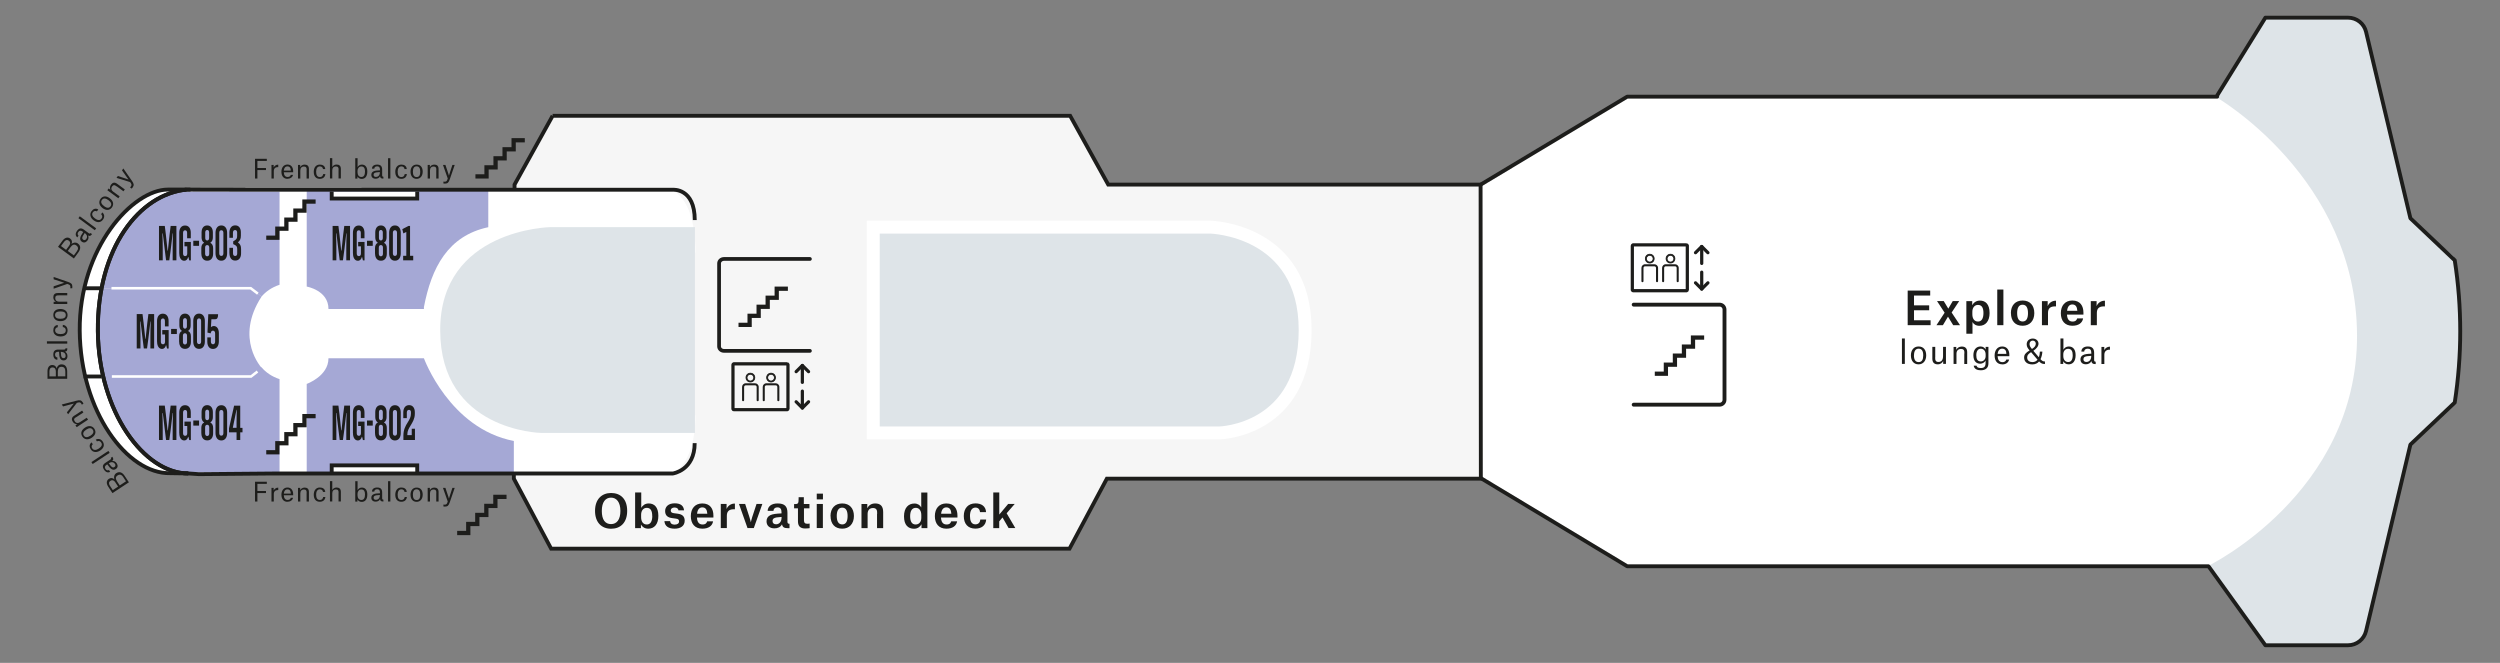 <?xml version="1.0" encoding="UTF-8"?>
<svg xmlns="http://www.w3.org/2000/svg" id="a" viewBox="0 0 387.33 102.7">
  <rect x="0" y="0" width="387.33" height="102.7" fill="#808080" stroke="none"/>
  <defs>
    <style>.b,.c,.d,.e,.f,.g,.h{fill:none;}.c{stroke-width:.4px;}.c,.i,.f,.g{stroke-miterlimit:10;}.c,.j{stroke:white;}.k,.l{fill:white;}.m{fill:#a5a8d5;}.n,.j{fill:#dee4e8;}.o,.i{fill:#1d1d1b;}.i{stroke-width:.13px;}.i,.p,.l,.d,.e,.f,.g,.h{stroke:#1d1d1b;}.p{fill:#f6f6f6;}.p,.l,.e,.g,.h{stroke-width:.6px;}.d{stroke-width:.5px;}.d,.f,.g{stroke-linecap:round;}.d,.h{stroke-linejoin:round;}.f{stroke-width:.58px;}.j{stroke-width:2px;}</style>
  </defs>
  <path class="k" d="M229.43,74.08l22.67,13.65h90.04l.1,.1,8.74,12.14h12.81c1.33,0,2.48-.91,2.79-2.21l6.87-28.88,6.87-6.51c.56-3.65,.85-7.33,.85-11.02s-.28-7.37-.85-11.02l-6.87-6.51-6.87-28.88c-.3-1.29-1.46-2.2-2.79-2.2h-12.81l-7.47,12.06v.18h-91.41l-22.67,13.61"></path>
  <path class="k" d="M107.64,34.1c0-5.01-3.39-4.7-3.39-4.7H40.58l-9.89-.02c-.1,0-1.69-.01-1.8,0-7.25,.71-13.84,8.96-13.73,21.91,.11,12.52,7.17,22.06,14.01,22.06,.11,0,1.53,.11,1.63,.11l11.38-.1h62.06s3.39-.48,3.39-4.71"></path>
  <path class="k" d="M29.17,73.35c-6.83,0-13.9-9.54-14.01-22.06-.11-12.95,6.48-21.2,13.73-21.91"></path>
  <path class="k" d="M29.17,73.35l-2.81-.04c-6.63,.15-13.9-9.54-14.01-22.06-.11-12.95,8.29-21.88,13.65-21.88h3.52"></path>
  <path class="b" d="M332.64,40.33l-6.87-6.51-6.87-28.88c-.3-1.29-1.46-2.2-2.79-2.2h-12.81l-7.47,12.06v.18h-91.41l-22.67,13.32v.3h-57.72l-6.15-10.65H39.21v.96H-9.05l-.54-.05c-18.62,0-26.55,14.41-26.55,32.58s7.55,31.79,25.57,32.46H39.21v.89H117.89l6.15-10.65-.07-.04h57.8v.36l22.67,13.29h90.04l.1,.1,8.74,12.14h12.81c1.33,0,2.48-.91,2.79-2.21l6.87-28.88,6.87-6.51c.56-3.65,.85-7.33,.85-11.02s-.28-7.37-.85-11.02Z"></path>
  <rect class="k" x="38.01" y="29.1" width="18" height="44.08"></rect>
  <path class="k" d="M28.78,73.05c-6.83,0-13.48-9.6-13.58-22.12-.11-12.95,7.76-21.65,13.41-21.56h-3.38c-3.07,1.36-12.42,4.91-12.87,21.88-.34,12.51,8.16,22.07,12.96,22.07l3.86,.02-.39-.3Z"></path>
  <polyline class="p" points="85.62 17.94 79.72 28.6 79.61 74.16 85.39 85.01 165.7 85.01 171.49 74.16 229.43 74.16 229.39 28.6 171.7 28.6 165.8 17.94 85.62 17.94"></polyline>
  <path class="k" d="M107.74,39.15c0-9.1-3.94-9.75-3.94-9.75h-27.9v9.75h31.83Z"></path>
  <path class="k" d="M107.74,64.35c0,8.15-3.94,9.19-3.94,9.19h-25.02v-9.19h28.96Z"></path>
  <path class="b" d="M253.32,83.44h96.07s13.05-6.17,13.27-33.81c.15-18.29-15.57-30.35-15.57-30.35h-93.82l-17.63,10.82v6.75l-.11,28.24,.07,8.17,17.72,10.19Z"></path>
  <rect class="k" x="235.34" y="40.74" width="5.39" height="20.36"></rect>
  <path class="j" d="M135.3,35.19v31.88h53.67s13.24-.31,13.24-15.93-14.69-15.95-14.69-15.95h-52.22Z"></path>
  <path class="n" d="M343.22,14.97l7.8-12.24h13.23l2.01,1.34,6.99,29.69,6.88,5.96s1.28,6.44,1.03,12.25-.84,10.4-.84,10.4l-6.94,6.78-6.98,29.13-1.75,1.55-13.62,.14-9.01-12.24s23.21-11.2,23.16-35.73-21.95-37.03-21.95-37.03Z"></path>
  <path class="n" d="M107.67,35.19v31.88h-23.89s-15.58-.31-15.58-15.93c0-15.62,17.03-15.95,17.03-15.95h22.44Z"></path>
  <path class="m" d="M15.97,44.66c1.74-9.19,7.7-14.97,13.2-14.97h14.14v14.43c-1.24,.41-2.14,1.07-2.79,1.83l-1.67-1.28H15.97Z"></path>
  <path class="m" d="M15.97,58.2c2.05,8.94,7.7,14.97,13.2,14.97h14.14v-14.43c-1.24-.41-2.14-1.07-2.79-1.83l-1.67,1.28H15.97Z"></path>
  <path class="m" d="M65.68,47.87v-.3c1.16-6.08,3.71-11.04,9.97-12.37v-5.79h-28.13v14.99s3.37,.58,3.37,3.47h14.79Z"></path>
  <path class="m" d="M65.68,55.51s3.96,10.89,13.93,12.81v4.86H47.52v-13.7s3.37-1.2,3.37-3.97h14.79Z"></path>
  <path class="m" d="M40.52,45.94l-1.67-1.28H15.97c-.48,2.14-.76,4.44-.78,6.84v-.25c.02,2.49,.32,4.87,.84,7.07h22.88l1.67-1.28s-4.32-4.55-.05-11.1Z"></path>
  <line class="e" x1="15.74" y1="44.66" x2="12.95" y2="44.66"></line>
  <line class="e" x1="15.74" y1="58.33" x2="12.95" y2="58.33"></line>
  <polyline class="l" points="64.64 73.18 64.64 72.1 51.39 72.1 51.39 73.18"></polyline>
  <polyline class="l" points="51.39 29.68 51.39 30.76 64.64 30.76 64.64 29.68"></polyline>
  <g></g>
  <g></g>
  <polyline class="c" points="17.33 58.33 38.9 58.33 39.89 57.56"></polyline>
  <polyline class="c" points="39.95 45.5 38.85 44.66 17.27 44.66"></polyline>
  <g>
    <path class="o" d="M24.63,35h.9l.17,1.36c.09,.78,.17,1.55,.26,2.47h.05c.09-.92,.17-1.69,.26-2.47l.17-1.36h.89v5.33h-.58v-1.8c0-.76,.02-1.46,.05-2.37h-.05c-.11,.98-.22,1.87-.33,2.76l-.19,1.41h-.5l-.18-1.42c-.11-.88-.22-1.77-.33-2.75h-.06c.04,.91,.05,1.61,.05,2.37v1.8h-.58v-5.33Z"></path>
    <path class="o" d="M27.77,39.26v-3.18c0-.73,.36-1.14,.88-1.14h.04c.51,0,.87,.4,.87,1.13v.84h-.57v-.83c0-.25-.1-.4-.31-.4s-.32,.15-.32,.42v3.17c0,.26,.11,.41,.33,.41s.32-.15,.32-.41v-1.11h-.43v-.68h.99v2.86h-.25l-.13-.51h-.04c-.08,.32-.27,.57-.62,.57-.41,0-.75-.38-.75-1.12Z"></path>
    <path class="o" d="M30.84,37.3v.79h-.89v-.79h.89Z"></path>
    <path class="o" d="M31.19,39.3v-.85c0-.39,.14-.7,.42-.82v-.05c-.27-.13-.38-.47-.38-.8v-.78c0-.66,.34-1.07,.86-1.07h.03c.51,0,.86,.42,.86,1.07v.78c0,.33-.11,.67-.38,.8v.05c.28,.13,.42,.43,.42,.82v.85c0,.69-.36,1.09-.88,1.09h-.06c-.52,0-.88-.4-.88-1.09Zm1.23,0v-.93c0-.24-.1-.4-.32-.4s-.32,.16-.32,.4v.93c0,.24,.1,.41,.32,.41s.32-.17,.32-.41Zm-.02-2.43v-.86c0-.22-.1-.38-.3-.38s-.3,.16-.3,.38v.86c0,.23,.1,.39,.3,.39s.3-.16,.3-.39Z"></path>
    <path class="o" d="M33.39,39.25v-3.18c0-.72,.36-1.14,.88-1.14h.04c.52,0,.88,.42,.88,1.14v3.18c0,.72-.36,1.14-.88,1.14h-.04c-.52,0-.88-.42-.88-1.14Zm1.22,0v-3.18c0-.25-.11-.4-.32-.4s-.32,.15-.32,.4v3.18c0,.25,.11,.4,.32,.4s.32-.15,.32-.4Z"></path>
    <path class="o" d="M35.54,39.24v-.85h.56v.85c0,.27,.11,.42,.34,.42,.2,0,.31-.15,.31-.38v-.69c0-.33-.07-.5-.38-.65l-.24-.12v-.43l.17-.1c.34-.21,.44-.35,.44-.73v-.54c0-.22-.11-.38-.31-.38-.23,0-.34,.16-.34,.42v.78h-.55v-.78c0-.72,.36-1.14,.88-1.14h.05c.49,0,.85,.38,.85,1.07v.54c0,.46-.14,.77-.44,1v.04c.33,.26,.47,.49,.47,1.01v.69c0,.69-.36,1.1-.89,1.1h-.05c-.51,0-.86-.42-.86-1.14Z"></path>
  </g>
  <g>
    <path class="o" d="M21.18,48.66h.9l.17,1.36c.09,.78,.17,1.55,.26,2.47h.05c.09-.92,.17-1.69,.26-2.47l.17-1.36h.89v5.33h-.58v-1.8c0-.76,.02-1.46,.05-2.37h-.05c-.11,.98-.22,1.87-.33,2.76l-.19,1.41h-.5l-.18-1.42c-.11-.88-.22-1.77-.33-2.75h-.06c.04,.91,.05,1.61,.05,2.37v1.8h-.58v-5.33Z"></path>
    <path class="o" d="M24.33,52.92v-3.18c0-.73,.36-1.14,.88-1.14h.04c.51,0,.87,.4,.87,1.13v.84h-.57v-.83c0-.25-.1-.4-.31-.4s-.32,.15-.32,.42v3.17c0,.26,.11,.41,.33,.41s.32-.15,.32-.41v-1.11h-.43v-.68h.99v2.86h-.25l-.13-.51h-.04c-.08,.32-.27,.57-.62,.57-.41,0-.75-.38-.75-1.12Z"></path>
    <path class="o" d="M27.4,50.96v.79h-.89v-.79h.89Z"></path>
    <path class="o" d="M27.75,52.96v-.85c0-.39,.14-.7,.42-.82v-.05c-.27-.13-.38-.47-.38-.8v-.78c0-.66,.34-1.07,.86-1.07h.03c.51,0,.86,.42,.86,1.07v.78c0,.33-.11,.67-.38,.8v.05c.28,.13,.42,.43,.42,.82v.85c0,.69-.36,1.09-.88,1.09h-.06c-.52,0-.88-.4-.88-1.09Zm1.23,0v-.93c0-.24-.1-.4-.32-.4s-.32,.16-.32,.4v.93c0,.24,.1,.41,.32,.41s.32-.17,.32-.41Zm-.02-2.43v-.86c0-.22-.1-.38-.3-.38s-.3,.16-.3,.38v.86c0,.23,.1,.39,.3,.39s.3-.16,.3-.39Z"></path>
    <path class="o" d="M29.94,52.91v-3.18c0-.72,.36-1.14,.88-1.14h.04c.52,0,.88,.42,.88,1.14v3.18c0,.72-.36,1.14-.88,1.14h-.04c-.52,0-.88-.42-.88-1.14Zm1.22,0v-3.18c0-.25-.11-.4-.32-.4s-.32,.15-.32,.4v3.18c0,.25,.11,.4,.32,.4s.32-.15,.32-.4Z"></path>
    <path class="o" d="M33.91,51.59v1.29c0,.73-.35,1.17-.88,1.18h-.05c-.52,0-.86-.42-.86-1.11v-.68h.55v.65c0,.24,.12,.42,.33,.42s.33-.17,.33-.43v-1.26c0-.26-.13-.42-.33-.42-.18,0-.29,.1-.34,.33l-.02,.09-.5-.12,.13-2.85h1.52c0,.5-.11,.78-.44,.78h-.6l-.07,1.23c.15-.13,.3-.18,.44-.18,.45,0,.78,.39,.79,1.09Z"></path>
  </g>
  <g>
    <path class="o" d="M24.63,62.84h.9l.17,1.36c.09,.78,.17,1.55,.26,2.47h.05c.09-.92,.17-1.69,.26-2.47l.17-1.36h.89v5.33h-.58v-1.8c0-.76,.02-1.46,.05-2.37h-.05c-.11,.98-.22,1.87-.33,2.76l-.19,1.41h-.5l-.18-1.42c-.11-.88-.22-1.77-.33-2.75h-.06c.04,.91,.05,1.61,.05,2.37v1.8h-.58v-5.33Z"></path>
    <path class="o" d="M27.77,67.1v-3.18c0-.73,.36-1.14,.88-1.14h.04c.51,0,.87,.4,.87,1.13v.84h-.57v-.83c0-.25-.1-.4-.31-.4s-.32,.15-.32,.42v3.17c0,.26,.11,.41,.33,.41s.32-.15,.32-.41v-1.11h-.43v-.68h.99v2.86h-.25l-.13-.51h-.04c-.08,.32-.27,.57-.62,.57-.41,0-.75-.38-.75-1.12Z"></path>
    <path class="o" d="M30.84,65.15v.79h-.89v-.79h.89Z"></path>
    <path class="o" d="M31.19,67.14v-.85c0-.39,.14-.7,.42-.82v-.05c-.27-.13-.38-.47-.38-.8v-.78c0-.66,.34-1.07,.86-1.07h.03c.51,0,.86,.42,.86,1.07v.78c0,.33-.11,.67-.38,.8v.05c.28,.13,.42,.43,.42,.82v.85c0,.69-.36,1.09-.88,1.09h-.06c-.52,0-.88-.4-.88-1.09Zm1.23,0v-.93c0-.24-.1-.4-.32-.4s-.32,.16-.32,.4v.93c0,.24,.1,.41,.32,.41s.32-.17,.32-.41Zm-.02-2.43v-.86c0-.22-.1-.38-.3-.38s-.3,.16-.3,.38v.86c0,.23,.1,.39,.3,.39s.3-.16,.3-.39Z"></path>
    <path class="o" d="M33.39,67.1v-3.18c0-.72,.36-1.14,.88-1.14h.04c.52,0,.88,.42,.88,1.14v3.18c0,.72-.36,1.14-.88,1.14h-.04c-.52,0-.88-.42-.88-1.14Zm1.22,0v-3.18c0-.25-.11-.4-.32-.4s-.32,.15-.32,.4v3.18c0,.25,.11,.4,.32,.4s.32-.15,.32-.4Z"></path>
    <path class="o" d="M37.57,66.98h-.35v1.19h-.57v-1.19h-1.17v-.62l.79-3.51h.95v3.44h.35v.7Zm-.92-.7v-.84c0-.6,.01-1.27,.03-1.95h-.04l-.57,2.79h.59Z"></path>
  </g>
  <g>
    <path class="o" d="M51.53,35h.9l.17,1.36c.09,.78,.17,1.55,.26,2.47h.05c.09-.92,.17-1.69,.26-2.47l.17-1.36h.89v5.33h-.58v-1.8c0-.76,.02-1.46,.05-2.37h-.05c-.11,.98-.22,1.87-.33,2.76l-.19,1.41h-.5l-.18-1.42c-.11-.88-.22-1.77-.33-2.75h-.06c.04,.91,.05,1.61,.05,2.37v1.8h-.58v-5.33Z"></path>
    <path class="o" d="M54.68,39.26v-3.18c0-.73,.36-1.14,.88-1.14h.04c.51,0,.87,.4,.87,1.13v.84h-.57v-.83c0-.25-.1-.4-.31-.4s-.32,.15-.32,.42v3.17c0,.26,.11,.41,.33,.41s.32-.15,.32-.41v-1.11h-.43v-.68h.99v2.86h-.25l-.13-.51h-.04c-.08,.32-.27,.57-.62,.57-.41,0-.75-.38-.75-1.12Z"></path>
    <path class="o" d="M57.75,37.3v.79h-.89v-.79h.89Z"></path>
    <path class="o" d="M58.1,39.3v-.85c0-.39,.14-.7,.42-.82v-.05c-.27-.13-.38-.47-.38-.8v-.78c0-.66,.34-1.07,.86-1.07h.03c.51,0,.86,.42,.86,1.07v.78c0,.33-.11,.67-.38,.8v.05c.28,.13,.42,.43,.42,.82v.85c0,.69-.36,1.09-.88,1.09h-.06c-.52,0-.88-.4-.88-1.09Zm1.23,0v-.93c0-.24-.1-.4-.32-.4s-.32,.16-.32,.4v.93c0,.24,.1,.41,.32,.41s.32-.17,.32-.41Zm-.02-2.43v-.86c0-.22-.1-.38-.3-.38s-.3,.16-.3,.38v.86c0,.23,.1,.39,.3,.39s.3-.16,.3-.39Z"></path>
    <path class="o" d="M60.29,39.25v-3.18c0-.72,.36-1.14,.88-1.14h.04c.52,0,.88,.42,.88,1.14v3.18c0,.72-.36,1.14-.88,1.14h-.04c-.52,0-.88-.42-.88-1.14Zm1.22,0v-3.18c0-.25-.11-.4-.32-.4s-.32,.15-.32,.4v3.18c0,.25,.11,.4,.32,.4s.32-.15,.32-.4Z"></path>
    <path class="o" d="M64.02,39.63v.7h-1.56v-.7h.49v-3.69l-.46,.22-.16-.66,.96-.5h.24v4.63h.49Z"></path>
  </g>
  <g>
    <path class="o" d="M51.53,62.84h.9l.17,1.36c.09,.78,.17,1.55,.26,2.47h.05c.09-.92,.17-1.69,.26-2.47l.17-1.36h.89v5.33h-.58v-1.8c0-.76,.02-1.46,.05-2.37h-.05c-.11,.98-.22,1.87-.33,2.76l-.19,1.41h-.5l-.18-1.42c-.11-.88-.22-1.77-.33-2.75h-.06c.04,.91,.05,1.61,.05,2.37v1.8h-.58v-5.33Z"></path>
    <path class="o" d="M54.68,67.1v-3.18c0-.73,.36-1.14,.88-1.14h.04c.51,0,.87,.4,.87,1.13v.84h-.57v-.83c0-.25-.1-.4-.31-.4s-.32,.15-.32,.42v3.17c0,.26,.11,.41,.33,.41s.32-.15,.32-.41v-1.11h-.43v-.68h.99v2.86h-.25l-.13-.51h-.04c-.08,.32-.27,.57-.62,.57-.41,0-.75-.38-.75-1.12Z"></path>
    <path class="o" d="M57.75,65.15v.79h-.89v-.79h.89Z"></path>
    <path class="o" d="M58.1,67.14v-.85c0-.39,.14-.7,.42-.82v-.05c-.27-.13-.38-.47-.38-.8v-.78c0-.66,.34-1.07,.86-1.07h.03c.51,0,.86,.42,.86,1.07v.78c0,.33-.11,.67-.38,.8v.05c.28,.13,.42,.43,.42,.82v.85c0,.69-.36,1.09-.88,1.09h-.06c-.52,0-.88-.4-.88-1.09Zm1.23,0v-.93c0-.24-.1-.4-.32-.4s-.32,.16-.32,.4v.93c0,.24,.1,.41,.32,.41s.32-.17,.32-.41Zm-.02-2.43v-.86c0-.22-.1-.38-.3-.38s-.3,.16-.3,.38v.86c0,.23,.1,.39,.3,.39s.3-.16,.3-.39Z"></path>
    <path class="o" d="M60.29,67.1v-3.18c0-.72,.36-1.14,.88-1.14h.04c.52,0,.88,.42,.88,1.14v3.18c0,.72-.36,1.14-.88,1.14h-.04c-.52,0-.88-.42-.88-1.14Zm1.22,0v-3.18c0-.25-.11-.4-.32-.4s-.32,.15-.32,.4v3.18c0,.25,.11,.4,.32,.4s.32-.15,.32-.4Z"></path>
    <path class="o" d="M64.29,66.44v1.73h-1.79v-.69c0-.9,.31-1.48,.68-2.06,.26-.43,.49-.81,.49-1.33v-.22c0-.22-.1-.37-.31-.37s-.33,.16-.33,.42v.86h-.55v-.87c0-.72,.36-1.14,.88-1.14h.04c.54,0,.87,.44,.87,1.09v.26c0,.74-.35,1.3-.64,1.78-.29,.48-.52,.83-.52,1.42v.1h.68v-.99h.5Z"></path>
  </g>
  <g>
    <path class="o" d="M295.56,45.02h3.49v.77h-2.51v1.52h2.35v.76h-2.35v1.55h2.57v.76h-3.55v-5.36Z"></path>
    <path class="o" d="M301.28,48.44l-1.17-1.79h1.04l.7,1.16h.01l.68-1.16h1l-1.17,1.77,1.3,1.96h-1.06l-.8-1.31h-.01l-.78,1.31h-1l1.27-1.94Z"></path>
    <path class="o" d="M304.65,46.65h.91v.62h.01c.19-.36,.59-.7,1.18-.7,.84,0,1.5,.53,1.5,1.93,0,1.28-.65,1.98-1.58,1.98-.54,0-.92-.28-1.06-.58h-.01v1.81h-.95v-5.05Zm1.8,3.17c.55,0,.85-.46,.85-1.32,0-.79-.24-1.26-.85-1.26-.52,0-.87,.43-.87,1.06v.4c0,.64,.29,1.12,.88,1.12Z"></path>
    <path class="o" d="M309.44,44.86h.95v5.52h-.95v-5.52Z"></path>
    <path class="o" d="M311.55,48.51c0-1.2,.69-1.95,1.82-1.95s1.81,.75,1.81,1.95-.72,1.96-1.81,1.96c-1.16,0-1.81-.76-1.81-1.96Zm.97,0c0,.79,.24,1.3,.85,1.3s.83-.53,.83-1.3-.23-1.3-.84-1.3-.84,.54-.84,1.3Z"></path>
    <path class="o" d="M316.36,46.65h.89v.76h.01c.2-.5,.7-.82,1.22-.82h.06v.88h-.17c-.67,0-1.07,.28-1.07,1v1.91h-.94v-3.73Z"></path>
    <path class="o" d="M321.08,50.47c-1.18,0-1.79-.78-1.79-1.95s.65-1.96,1.78-1.96c1.23,0,1.72,.84,1.72,1.88v.3h-2.55c.04,.71,.31,1.08,.87,1.08,.5,0,.65-.27,.71-.49h.92c-.12,.71-.71,1.14-1.67,1.14Zm.76-2.36c-.04-.56-.25-.94-.77-.94-.48,0-.75,.37-.81,.98h1.58v-.04Z"></path>
    <path class="o" d="M323.94,46.65h.89v.76h.01c.2-.5,.7-.82,1.22-.82h.06v.88h-.18c-.67,0-1.07,.28-1.07,1v1.91h-.94v-3.73Z"></path>
    <path class="o" d="M294.67,52.44h.45v3.94h-.45v-3.94Z"></path>
    <path class="o" d="M296.06,55.06c0-.82,.45-1.38,1.19-1.38,.79,0,1.18,.57,1.18,1.38s-.45,1.39-1.19,1.39-1.18-.56-1.18-1.39Zm.47,0c0,.65,.22,1.04,.73,1.04s.71-.39,.71-1.04-.21-1.04-.71-1.04-.72,.4-.72,1.04Z"></path>
    <path class="o" d="M299.82,55.37c0,.19,0,.41,.1,.54,.09,.12,.23,.17,.4,.17,.49,0,.72-.33,.72-.91v-1.43h.45v2.64h-.43v-.45h0c-.12,.27-.41,.52-.83,.52-.51,0-.85-.25-.85-.87v-1.84h.45v1.62Z"></path>
    <path class="o" d="M304.35,54.76c0-.19,0-.4-.1-.53-.09-.12-.24-.17-.41-.17-.49,0-.72,.31-.72,.75v1.58h-.45v-2.64h.42v.45h0c.13-.27,.43-.51,.85-.51,.51,0,.84,.24,.84,.87v1.84h-.45v-1.63Z"></path>
    <path class="o" d="M305.79,56.65h.44c.05,.23,.22,.37,.65,.37,.5,0,.75-.19,.75-.77v-.39h0c-.13,.26-.45,.49-.84,.49-.55,0-1.05-.35-1.05-1.32,0-.87,.46-1.35,1.11-1.35,.42,0,.68,.24,.79,.48h0v-.42h.43v2.57c0,.74-.49,1.06-1.2,1.06-.5,0-1.02-.19-1.08-.73Zm1.85-1.73c0-.53-.3-.89-.75-.89s-.7,.4-.7,.99,.17,.98,.72,.98c.42,0,.73-.37,.73-.82v-.27Z"></path>
    <path class="o" d="M310.22,56.45c-.81,0-1.19-.58-1.19-1.37s.42-1.4,1.18-1.4,1.1,.61,1.1,1.28v.23h-1.82c.03,.54,.25,.92,.75,.92,.44,0,.56-.26,.6-.41h.44c-.1,.46-.49,.76-1.05,.76Zm.63-1.65c0-.44-.19-.78-.65-.78-.42,0-.65,.33-.71,.81h1.35v-.03Z"></path>
    <path class="o" d="M316.72,56.39c-.32,0-.54-.13-.8-.39-.24,.28-.58,.46-1.04,.46-.84,0-1.28-.46-1.28-1.06,0-.46,.23-.74,.85-1.11-.28-.33-.45-.55-.45-.96,0-.49,.37-.88,.94-.88,.5,0,.88,.33,.89,.79,0,.41-.33,.8-.8,1.11l.74,.87s.07,.09,.11,.13c.11-.28,.15-.6,.16-.88h.39c-.02,.39-.11,.82-.29,1.18,.29,.32,.42,.35,.69,.35v.39h-.12Zm-2.07-1.81c-.39,.26-.58,.45-.58,.8,0,.5,.39,.72,.81,.72,.37,0,.62-.15,.8-.37-.06-.07-.11-.13-.17-.2l-.83-.97-.03,.02Zm.16-.51c.4-.25,.6-.5,.6-.82,0-.25-.17-.48-.47-.48s-.5,.23-.5,.54c0,.27,.15,.51,.38,.76Z"></path>
    <path class="o" d="M319.24,52.44h.45v1.74h0c.15-.29,.44-.5,.83-.5,.56,0,1.06,.35,1.06,1.35s-.49,1.42-1.09,1.42c-.42,0-.69-.23-.83-.49h0v.42h-.43v-3.94Zm1.89,2.59c0-.56-.17-.99-.71-.99-.48,0-.75,.4-.75,.84v.28c0,.52,.26,.93,.76,.93,.47,0,.7-.38,.7-1.07Z"></path>
    <path class="o" d="M322.47,54.47c0-.47,.37-.79,1-.79s.98,.28,.98,.98v1.08c0,.21,.04,.29,.24,.3v.37h-.06c-.42,0-.56-.15-.61-.46h0c-.14,.31-.46,.49-.85,.49-.53,0-.84-.29-.84-.76,0-.29,.12-.53,.4-.67,.28-.14,.69-.2,1.28-.21v-.12c0-.48-.18-.66-.55-.66-.39,0-.54,.22-.55,.45h-.43Zm1.53,.72v-.06c-.57,.03-.9,.07-1.07,.2-.1,.08-.14,.19-.14,.33,0,.27,.17,.42,.46,.42,.33,0,.75-.23,.75-.88Z"></path>
    <path class="o" d="M325.59,53.75h.43v.5h0c.12-.28,.45-.54,.84-.54h.04v.47h-.09c-.47,0-.78,.27-.78,.78v1.44h-.45v-2.64Z"></path>
  </g>
  <g>
    <path class="o" d="M94.68,76.38c1.47,0,2.49,.94,2.49,2.77s-1.04,2.77-2.49,2.77-2.49-.95-2.49-2.77,1.06-2.77,2.49-2.77Zm1.44,2.78c0-1.35-.59-2.06-1.45-2.06s-1.43,.68-1.43,2.06,.53,2.04,1.43,2.04,1.45-.71,1.45-2.04Z"></path>
    <path class="o" d="M98.4,76.3h.95v2.37h.01c.19-.36,.59-.67,1.14-.67,.84,0,1.5,.53,1.5,1.93,0,1.3-.64,1.98-1.56,1.98-.57,0-.93-.28-1.13-.63h-.01v.54h-.9v-5.52Zm2.65,3.64c0-.79-.24-1.26-.85-1.26-.52,0-.87,.43-.87,1.06v.4c0,.64,.29,1.12,.88,1.12,.55,0,.85-.46,.85-1.32Z"></path>
    <path class="o" d="M105.12,79.09c-.02-.27-.23-.46-.61-.46s-.59,.2-.59,.46c0,.25,.14,.37,.48,.42l.61,.08c.72,.1,1.07,.43,1.07,1.09,0,.81-.65,1.23-1.56,1.23-.98,0-1.53-.42-1.58-1.17h.88c.03,.27,.19,.54,.71,.54,.41,0,.68-.18,.68-.49,0-.25-.1-.39-.5-.44l-.59-.08c-.69-.09-1.07-.42-1.07-1.09s.5-1.2,1.48-1.2,1.39,.43,1.45,1.09h-.85Z"></path>
    <path class="o" d="M108.82,81.91c-1.18,0-1.79-.78-1.79-1.95s.65-1.96,1.78-1.96c1.23,0,1.72,.84,1.72,1.88v.3h-2.55c.04,.71,.31,1.08,.87,1.08,.5,0,.65-.27,.71-.49h.92c-.12,.71-.71,1.14-1.67,1.14Zm.76-2.36c-.04-.56-.25-.94-.77-.94-.48,0-.75,.37-.81,.98h1.58v-.04Z"></path>
    <path class="o" d="M111.68,78.08h.89v.76h.01c.2-.5,.7-.82,1.22-.82h.06v.88h-.18c-.67,0-1.07,.28-1.07,1v1.91h-.94v-3.73Z"></path>
    <path class="o" d="M114.5,78.08h.95l.67,2.07c.13,.38,.2,.75,.2,.75h.01s.08-.37,.2-.75l.68-2.07h.9l-1.32,3.73h-.98l-1.32-3.73Z"></path>
    <path class="o" d="M118.93,79.16c.03-.71,.6-1.16,1.54-1.16,1.11,0,1.53,.46,1.53,1.45v1.37c0,.24,.07,.33,.32,.33v.68h-.27c-.55,0-.79-.14-.89-.57h-.02c-.22,.39-.61,.6-1.15,.6-.76,0-1.23-.41-1.23-1.09,0-.43,.18-.74,.56-.94,.39-.2,.96-.25,1.76-.29v-.19c0-.5-.2-.74-.62-.74s-.62,.25-.63,.54h-.9Zm2.16,1.04v-.11c-.66,.04-1.01,.09-1.21,.23-.13,.09-.19,.23-.19,.41,0,.31,.2,.5,.55,.5,.41,0,.85-.31,.85-1.04Z"></path>
    <path class="o" d="M124.54,77.03v1.06h.87v.67h-.85v1.84c0,.39,.15,.55,.53,.55,.16,0,.35-.03,.35-.03v.71c-.09,.01-.36,.05-.68,.05-.74,0-1.13-.33-1.13-1.11v-2.01h-.6v-.66h.13c.48,0,.57-.1,.57-.8v-.27h.82Z"></path>
    <path class="o" d="M126.54,76.48h.96v.89h-.96v-.89Zm0,1.6h.95v3.73h-.95v-3.73Z"></path>
    <path class="o" d="M128.67,79.95c0-1.2,.69-1.95,1.82-1.95s1.81,.75,1.81,1.95-.72,1.96-1.81,1.96c-1.16,0-1.81-.76-1.81-1.96Zm.97,0c0,.79,.25,1.3,.85,1.3s.83-.53,.83-1.3-.23-1.3-.84-1.3-.84,.54-.84,1.3Z"></path>
    <path class="o" d="M135.9,79.6c0-.27,0-.51-.12-.67-.11-.15-.29-.22-.52-.22-.56,0-.84,.36-.84,.92v2.19h-.95v-3.73h.9v.62h.01c.2-.38,.59-.71,1.21-.71,.83,0,1.24,.43,1.24,1.33v2.49h-.95v-2.22Z"></path>
    <path class="o" d="M143.67,81.82h-.9v-.57h-.02c-.19,.34-.55,.67-1.13,.67-.92,0-1.56-.57-1.56-1.92s.69-1.99,1.62-1.99c.5,0,.87,.26,1.04,.6h.01v-2.3h.95v5.52Zm-.93-2.02c0-.7-.34-1.12-.85-1.12-.57,0-.88,.45-.88,1.29,0,.78,.24,1.29,.85,1.29,.56,0,.88-.44,.88-1.03v-.43Z"></path>
    <path class="o" d="M146.63,81.91c-1.18,0-1.79-.78-1.79-1.95s.65-1.96,1.78-1.96c1.23,0,1.72,.84,1.72,1.88v.3h-2.55c.04,.71,.31,1.08,.87,1.08,.5,0,.65-.27,.71-.49h.92c-.12,.71-.71,1.14-1.67,1.14Zm.76-2.36c-.04-.56-.25-.94-.77-.94-.48,0-.75,.37-.81,.98h1.58v-.04Z"></path>
    <path class="o" d="M151.84,79.35c-.04-.39-.25-.71-.71-.71-.61,0-.85,.58-.85,1.3,0,.67,.17,1.3,.84,1.3,.56,0,.74-.42,.76-.75h.91c-.06,.94-.75,1.41-1.67,1.41-1.16,0-1.8-.74-1.8-1.95s.69-1.96,1.81-1.96c.91,0,1.6,.43,1.64,1.36h-.92Z"></path>
    <path class="o" d="M154.82,81.82h-.93v-5.52h.93v3.42l1.37-1.64h1.02l-1.25,1.44,1.34,2.29h-1.04l-.94-1.64-.51,.61v1.03Z"></path>
  </g>
  <g>
    <path class="o" d="M39.88,77.7h-.37v-3.06h1.83v.33h-1.46v1.1h1.33v.32h-1.33v1.3Z"></path>
    <path class="o" d="M42.06,75.59h.34v.4h0c.1-.22,.36-.44,.67-.44h.04v.38h-.07c-.38,0-.62,.22-.62,.62v1.15h-.36v-2.11Z"></path>
    <path class="o" d="M44.55,77.75c-.64,0-.95-.47-.95-1.1s.34-1.12,.94-1.12,.88,.49,.88,1.02v.18h-1.45c.02,.44,.2,.73,.6,.73,.35,0,.44-.2,.48-.33h.35c-.08,.36-.39,.6-.84,.6Zm.5-1.31c0-.35-.15-.62-.52-.62-.34,0-.52,.26-.56,.65h1.08v-.02Z"></path>
    <path class="o" d="M47.51,76.4c0-.15,0-.32-.08-.42-.07-.1-.19-.14-.33-.14-.39,0-.57,.25-.57,.6v1.26h-.36v-2.11h.34v.36h0c.1-.22,.34-.41,.68-.41,.4,0,.67,.19,.67,.69v1.47h-.36v-1.3Z"></path>
    <path class="o" d="M50.04,76.22c-.02-.22-.18-.41-.48-.41-.38,0-.58,.33-.58,.82s.15,.83,.57,.83c.4,0,.5-.3,.52-.46h.34c-.05,.49-.4,.74-.86,.74-.61,0-.94-.42-.94-1.09s.35-1.12,.94-1.12c.42,0,.8,.19,.84,.69h-.35Z"></path>
    <path class="o" d="M52.46,76.39c0-.15,0-.32-.08-.42-.07-.1-.19-.14-.33-.14-.39,0-.57,.25-.57,.6v1.26h-.36v-3.15h.36v1.39h0c.09-.2,.32-.4,.66-.4,.4,0,.67,.19,.67,.69v1.47h-.36v-1.3Z"></path>
    <path class="o" d="M55.04,74.55h.36v1.39h0c.12-.23,.35-.4,.66-.4,.45,0,.85,.28,.85,1.08s-.39,1.14-.87,1.14c-.33,0-.55-.18-.66-.39h0v.34h-.34v-3.15Zm1.51,2.07c0-.45-.13-.79-.56-.79-.38,0-.6,.32-.6,.67v.22c0,.42,.2,.74,.6,.74,.38,0,.56-.3,.56-.85Z"></path>
    <path class="o" d="M57.63,76.16c0-.37,.29-.63,.8-.63s.78,.22,.78,.78v.86c0,.17,.04,.24,.19,.24v.29h-.04c-.34,0-.45-.12-.48-.37h0c-.11,.25-.36,.39-.68,.39-.42,0-.67-.23-.67-.6,0-.23,.1-.42,.32-.53,.22-.12,.55-.16,1.02-.17v-.09c0-.38-.14-.53-.44-.53-.31,0-.43,.18-.44,.36h-.34Zm1.22,.58v-.05c-.46,.02-.72,.06-.85,.16-.08,.06-.12,.15-.12,.26,0,.22,.14,.33,.37,.33,.27,0,.6-.18,.6-.7Z"></path>
    <path class="o" d="M60.12,74.55h.36v3.15h-.36v-3.15Z"></path>
    <path class="o" d="M62.67,76.22c-.02-.22-.18-.41-.48-.41-.38,0-.58,.33-.58,.82s.15,.83,.57,.83c.4,0,.5-.3,.52-.46h.34c-.05,.49-.4,.74-.86,.74-.61,0-.94-.42-.94-1.09s.35-1.12,.94-1.12c.42,0,.8,.19,.84,.69h-.35Z"></path>
    <path class="o" d="M63.6,76.64c0-.65,.36-1.1,.95-1.1,.63,0,.94,.45,.94,1.1s-.36,1.11-.95,1.11-.94-.45-.94-1.11Zm.37,0c0,.52,.17,.83,.58,.83s.56-.31,.56-.83-.17-.83-.57-.83-.57,.32-.57,.83Z"></path>
    <path class="o" d="M67.6,76.4c0-.15,0-.32-.08-.42-.07-.1-.19-.14-.33-.14-.39,0-.57,.25-.57,.6v1.26h-.36v-2.11h.34v.36h0c.1-.22,.34-.41,.68-.41,.4,0,.67,.19,.67,.69v1.47h-.36v-1.3Z"></path>
    <path class="o" d="M68.65,75.59h.36l.44,1.32c.07,.2,.1,.33,.1,.33h.01s.04-.13,.1-.33l.43-1.32h.36l-.77,2.24c-.17,.48-.31,.66-.76,.66-.08,0-.16-.01-.22-.02v-.3c.07,.02,.15,.02,.18,.02,.27,0,.36-.1,.45-.38l.04-.11-.74-2.11Z"></path>
  </g>
  <g>
    <path class="o" d="M10.42,58.69h-3.06v-1.2c0-.52,.24-.94,.74-.94,.37,0,.6,.21,.68,.56h0c.06-.38,.37-.66,.74-.66,.69,0,.89,.52,.89,1.13v1.11Zm-1.77-1.14c0-.32-.12-.62-.51-.62-.33,0-.48,.24-.48,.58v.81h.99v-.76Zm1.47,.02c0-.45-.15-.74-.61-.74-.4,0-.55,.29-.55,.77v.71h1.16v-.74Z"></path>
    <path class="o" d="M8.89,55.74c-.37,0-.63-.29-.63-.8s.22-.78,.78-.78h.86c.17,0,.24-.04,.24-.19h.29v.04c0,.34-.12,.45-.37,.48h0c.25,.12,.39,.37,.39,.68,0,.42-.23,.67-.6,.67-.23,0-.42-.1-.53-.32-.12-.22-.16-.55-.17-1.02h-.09c-.38,0-.53,.14-.53,.44,0,.31,.18,.43,.36,.44v.34Zm.58-1.22h-.05c.02,.46,.06,.72,.16,.85,.06,.08,.15,.12,.26,.12,.22,0,.33-.14,.33-.37,0-.27-.18-.6-.7-.6Z"></path>
    <path class="o" d="M7.27,53.24v-.36h3.15v.36h-3.15Z"></path>
    <path class="o" d="M8.95,50.7c-.22,.02-.41,.18-.41,.48,0,.38,.33,.58,.82,.58s.83-.15,.83-.57c0-.4-.3-.5-.46-.52v-.34c.49,.05,.74,.4,.74,.86,0,.61-.42,.94-1.09,.94s-1.12-.35-1.12-.94c0-.42,.19-.8,.69-.84v.35Z"></path>
    <path class="o" d="M9.36,49.76c-.65,0-1.1-.36-1.1-.95,0-.63,.45-.94,1.1-.94s1.11,.36,1.11,.95-.45,.94-1.11,.94Zm0-.37c.52,0,.83-.17,.83-.58s-.31-.56-.83-.56-.83,.17-.83,.57,.32,.57,.83,.57Z"></path>
    <path class="o" d="M9.12,45.76c-.15,0-.32,0-.42,.08-.1,.07-.14,.19-.14,.33,0,.39,.25,.57,.6,.57h1.26v.36h-2.11v-.34h.36c-.22-.11-.41-.35-.41-.69,0-.4,.19-.67,.69-.67h1.47v.36h-1.3Z"></path>
    <path class="o" d="M8.31,44.72v-.36l1.32-.44c.2-.07,.33-.1,.33-.1h0s-.13-.05-.33-.12l-1.32-.43v-.36l2.24,.77c.48,.17,.66,.31,.66,.76,0,.08-.01,.16-.02,.22h-.3c.02-.07,.02-.15,.02-.18,0-.27-.1-.36-.38-.45l-.11-.04-2.11,.74Z"></path>
  </g>
  <g>
    <path class="o" d="M19.98,74.72l-2.56,1.68-.66-1.01c-.29-.44-.31-.92,.1-1.2,.31-.21,.62-.16,.88,.09h0c-.16-.36-.05-.75,.25-.96,.58-.38,1.03-.06,1.36,.46l.61,.93Zm-2.1,.02c-.18-.27-.44-.46-.77-.24-.28,.18-.27,.46-.09,.75l.45,.68,.83-.54-.42-.64Zm1.24-.79c-.25-.38-.53-.54-.92-.28-.34,.22-.3,.54-.04,.95l.39,.59,.97-.64-.41-.62Z"></path>
    <path class="o" d="M17.08,73.09c-.31,.2-.69,.1-.96-.32-.29-.44-.24-.77,.23-1.08l.72-.47c.14-.09,.18-.16,.1-.29l.24-.16,.02,.04c.18,.28,.15,.44-.05,.61h0c.27-.04,.53,.1,.7,.36,.23,.35,.18,.68-.14,.89-.19,.13-.41,.15-.62,.03-.22-.12-.43-.37-.7-.76l-.08,.05c-.32,.21-.36,.41-.2,.66,.17,.26,.38,.26,.54,.17l.19,.29Zm-.19-1.34l-.04,.03c.27,.37,.44,.57,.6,.63,.09,.03,.19,.02,.28-.05,.18-.12,.2-.3,.08-.49-.15-.22-.48-.4-.91-.12Z"></path>
    <path class="o" d="M14.36,71.89l-.2-.3,2.63-1.73,.2,.3-2.63,1.73Z"></path>
    <path class="o" d="M14.37,68.84c-.17,.14-.25,.37-.08,.63,.21,.32,.6,.3,1.01,.03,.41-.27,.61-.58,.38-.93-.22-.33-.52-.26-.66-.18l-.18-.28c.44-.22,.83-.07,1.08,.31,.33,.51,.16,1.01-.4,1.38-.54,.35-1.13,.32-1.45-.18-.23-.35-.28-.77,.12-1.08l.19,.29Z"></path>
    <path class="o" d="M14.2,67.83c-.54,.36-1.12,.3-1.44-.19-.34-.52-.14-1.03,.41-1.39,.55-.36,1.12-.31,1.45,.18,.34,.52,.14,1.03-.41,1.39Zm-.2-.31c.43-.28,.6-.6,.37-.94-.22-.33-.57-.3-1-.02-.43,.28-.6,.59-.38,.93,.21,.32,.58,.31,1,.02Z"></path>
    <path class="o" d="M11.81,64.62c-.13,.08-.27,.17-.31,.29-.04,.11-.01,.24,.07,.35,.21,.33,.52,.34,.81,.15l1.06-.69,.2,.3-1.76,1.16-.19-.28,.3-.2h0c-.24,.03-.53-.07-.71-.35-.22-.34-.21-.67,.21-.94l1.23-.8,.2,.3-1.09,.71Z"></path>
    <path class="o" d="M10.56,64.19l-.2-.3,.86-1.09c.13-.17,.22-.27,.22-.27h0s-.13,.03-.33,.08l-1.34,.36-.2-.3,2.29-.59c.5-.12,.72-.11,.97,.27,.04,.07,.08,.14,.1,.19l-.25,.16c-.02-.06-.06-.13-.08-.16-.15-.22-.28-.24-.57-.16l-.12,.03-1.36,1.77Z"></path>
  </g>
  <g>
    <path class="o" d="M11.45,40.05l-2.46-1.81,.71-.97c.31-.42,.76-.61,1.16-.32,.3,.22,.36,.53,.22,.86h0c.28-.27,.69-.3,.98-.09,.55,.41,.41,.94,.04,1.44l-.66,.9Zm-.75-1.96c.19-.26,.28-.57-.04-.8-.27-.2-.53-.09-.73,.18l-.48,.65,.79,.59,.45-.61Zm1.17,.89c.27-.36,.32-.69-.05-.96-.33-.24-.62-.1-.9,.29l-.42,.57,.94,.69,.44-.6Z"></path>
    <path class="o" d="M11.97,36.77c-.29-.23-.33-.61-.03-1.01,.31-.42,.64-.5,1.09-.16l.69,.51c.13,.1,.21,.11,.31-.01l.23,.17-.03,.04c-.2,.27-.36,.29-.59,.17h0c.13,.24,.1,.53-.09,.78-.25,.34-.58,.4-.88,.18-.19-.14-.28-.33-.24-.57,.04-.25,.2-.53,.47-.92l-.07-.05c-.3-.23-.51-.2-.69,.04-.18,.25-.11,.45,.03,.57l-.2,.28Zm1.19-.64l-.04-.03c-.25,.38-.38,.61-.38,.78,0,.1,.05,.18,.14,.25,.17,.13,.35,.08,.49-.1,.16-.22,.21-.59-.21-.9Z"></path>
    <path class="o" d="M12.15,33.8l.21-.29,2.54,1.87-.21,.29-2.54-1.87Z"></path>
    <path class="o" d="M15.01,32.75c-.19-.11-.44-.1-.62,.14-.23,.31-.08,.66,.32,.95,.39,.29,.75,.37,1.01,.03,.24-.32,.06-.58-.06-.69l.2-.27c.36,.33,.36,.76,.09,1.12-.36,.49-.9,.5-1.43,.11-.52-.38-.69-.94-.34-1.42,.25-.34,.63-.53,1.05-.26l-.21,.28Z"></path>
    <path class="o" d="M15.9,32.24c-.52-.39-.67-.94-.33-1.42,.37-.51,.92-.49,1.44-.1,.53,.39,.68,.94,.33,1.42-.37,.5-.92,.49-1.45,.1Zm.22-.3c.42,.31,.77,.35,1.01,.02,.23-.32,.08-.64-.33-.95-.41-.3-.77-.36-1.01-.03-.23,.31-.08,.65,.33,.95Z"></path>
    <path class="o" d="M18.07,28.88c-.12-.09-.26-.19-.38-.19-.12,0-.23,.07-.31,.18-.23,.31-.14,.61,.14,.81l1.02,.75-.21,.29-1.7-1.25,.2-.27,.29,.21h0c-.11-.21-.12-.52,.08-.8,.24-.33,.55-.43,.96-.13l1.18,.87-.21,.29-1.04-.77Z"></path>
    <path class="o" d="M18.05,27.56l.21-.29,1.32,.43c.2,.06,.33,.11,.33,.11h0s-.08-.12-.21-.29l-.8-1.13,.21-.29,1.35,1.95c.29,.42,.35,.64,.08,1.01-.05,.06-.1,.12-.15,.16l-.24-.18c.05-.04,.1-.11,.12-.14,.16-.22,.13-.35-.04-.59l-.07-.1-2.13-.66Z"></path>
  </g>
  <g>
    <path class="o" d="M39.88,27.66h-.37v-3.06h1.83v.33h-1.46v1.1h1.33v.32h-1.33v1.3Z"></path>
    <path class="o" d="M42.06,25.55h.34v.4h0c.1-.22,.36-.44,.67-.44h.04v.38h-.07c-.38,0-.62,.22-.62,.62v1.15h-.36v-2.11Z"></path>
    <path class="o" d="M44.55,27.71c-.64,0-.95-.47-.95-1.1s.34-1.12,.94-1.12,.88,.49,.88,1.02v.18h-1.45c.02,.44,.2,.73,.6,.73,.35,0,.44-.2,.48-.33h.35c-.08,.36-.39,.6-.84,.6Zm.5-1.31c0-.35-.15-.62-.52-.62-.34,0-.52,.26-.56,.65h1.08v-.02Z"></path>
    <path class="o" d="M47.51,26.36c0-.15,0-.32-.08-.42-.07-.1-.19-.14-.33-.14-.39,0-.57,.25-.57,.6v1.26h-.36v-2.11h.34v.36h0c.1-.22,.34-.41,.68-.41,.4,0,.67,.19,.67,.69v1.47h-.36v-1.3Z"></path>
    <path class="o" d="M50.04,26.19c-.02-.22-.18-.41-.48-.41-.38,0-.58,.33-.58,.82s.15,.83,.57,.83c.4,0,.5-.3,.52-.46h.34c-.05,.49-.4,.74-.86,.74-.61,0-.94-.42-.94-1.09s.35-1.12,.94-1.12c.42,0,.8,.19,.84,.69h-.35Z"></path>
    <path class="o" d="M52.46,26.35c0-.15,0-.32-.08-.42-.07-.1-.19-.14-.33-.14-.39,0-.57,.25-.57,.6v1.26h-.36v-3.15h.36v1.39h0c.09-.2,.32-.4,.66-.4,.4,0,.67,.19,.67,.69v1.47h-.36v-1.3Z"></path>
    <path class="o" d="M55.04,24.51h.36v1.39h0c.12-.23,.35-.4,.66-.4,.45,0,.85,.28,.85,1.08s-.39,1.14-.87,1.14c-.33,0-.55-.18-.66-.39h0v.34h-.34v-3.15Zm1.51,2.07c0-.45-.13-.79-.56-.79-.38,0-.6,.32-.6,.67v.22c0,.42,.2,.74,.6,.74,.38,0,.56-.3,.56-.85Z"></path>
    <path class="o" d="M57.63,26.13c0-.37,.29-.63,.8-.63s.78,.22,.78,.78v.86c0,.17,.04,.24,.19,.24v.29h-.04c-.34,0-.45-.12-.48-.37h0c-.11,.25-.36,.39-.68,.39-.42,0-.67-.23-.67-.6,0-.23,.1-.42,.32-.53,.22-.12,.55-.16,1.02-.17v-.09c0-.38-.14-.53-.44-.53-.31,0-.43,.18-.44,.36h-.34Zm1.22,.58v-.05c-.46,.02-.72,.06-.85,.16-.08,.06-.12,.15-.12,.26,0,.22,.14,.33,.37,.33,.27,0,.6-.18,.6-.7Z"></path>
    <path class="o" d="M60.12,24.51h.36v3.15h-.36v-3.15Z"></path>
    <path class="o" d="M62.67,26.19c-.02-.22-.18-.41-.48-.41-.38,0-.58,.33-.58,.82s.15,.83,.57,.83c.4,0,.5-.3,.52-.46h.34c-.05,.49-.4,.74-.86,.74-.61,0-.94-.42-.94-1.09s.35-1.12,.94-1.12c.42,0,.8,.19,.84,.69h-.35Z"></path>
    <path class="o" d="M63.6,26.6c0-.65,.36-1.1,.95-1.1,.63,0,.94,.45,.94,1.1s-.36,1.11-.95,1.11-.94-.45-.94-1.11Zm.37,0c0,.52,.17,.83,.58,.83s.56-.31,.56-.83-.17-.83-.57-.83-.57,.32-.57,.83Z"></path>
    <path class="o" d="M67.6,26.36c0-.15,0-.32-.08-.42-.07-.1-.19-.14-.33-.14-.39,0-.57,.25-.57,.6v1.26h-.36v-2.11h.34v.36h0c.1-.22,.34-.41,.68-.41,.4,0,.67,.19,.67,.69v1.47h-.36v-1.3Z"></path>
    <path class="o" d="M68.65,25.55h.36l.44,1.32c.07,.2,.1,.33,.1,.33h.01s.04-.13,.1-.33l.43-1.32h.36l-.77,2.24c-.17,.48-.31,.66-.76,.66-.08,0-.16-.01-.22-.02v-.3c.07,.02,.15,.02,.18,.02,.27,0,.36-.1,.45-.38l.04-.11-.74-2.11Z"></path>
  </g>
  <path class="o" d="M114.42,50v.66h2.05v-1.4h1.4v-1.4h1.4v-1.4h1.4v-1.4h1.4v-.66h-2.06v1.4h-1.4v1.4h-1.4v1.4h-1.4v1.4h-1.39Z"></path>
  <path class="o" d="M256.38,57.57v.66h2.05v-1.4h1.4v-1.4h1.4v-1.4h1.4v-1.4h1.4v-.66h-2.06v1.4h-1.4v1.4h-1.4v1.4h-1.4v1.4h-1.39Z"></path>
  <path class="g" d="M253.11,62.7h13.31c.42,0,.76-.34,.76-.76v-13.98c0-.42-.34-.76-.76-.76h-13.31"></path>
  <path class="o" d="M41.25,36.5v.66h2.05v-1.4h1.4v-1.4h1.4v-1.4h1.4v-1.4h1.4v-.66h-2.06v1.4h-1.4v1.4h-1.4v1.4h-1.4v1.4h-1.39Z"></path>
  <path class="o" d="M73.66,27v.66h2.05v-1.4h1.4v-1.4h1.4v-1.4h1.4v-1.4h1.4v-.66h-2.06v1.4h-1.4v1.4h-1.4v1.4h-1.4v1.4h-1.39Z"></path>
  <path class="o" d="M70.83,82.25v.66h2.05v-1.4h1.4v-1.4h1.4v-1.4h1.4v-1.4h1.4v-.66h-2.06v1.4h-1.4v1.4h-1.4v1.4h-1.4v1.4h-1.39Z"></path>
  <path class="o" d="M41.25,69.74v.66h2.05v-1.4h1.4v-1.4h1.4v-1.4h1.4v-1.4h1.4v-.66h-2.06v1.4h-1.4v1.4h-1.4v1.4h-1.4v1.4h-1.39Z"></path>
  <path class="f" d="M125.48,54.36h-13.31c-.42,0-.76-.31-.76-.69v-12.86c0-.38,.34-.69,.76-.69h13.31"></path>
  <g>
    <line class="d" x1="124.31" y1="56.63" x2="124.31" y2="59.24"></line>
    <polyline class="d" points="123.35 62.25 124.31 63.21 125.27 62.25"></polyline>
    <g>
      <polyline class="d" points="123.35 57.58 124.31 56.62 125.27 57.58"></polyline>
      <line class="d" x1="124.31" y1="63.21" x2="124.31" y2="60.6"></line>
      <path class="d" d="M121.95,56.37h-8.26s-.07,.01-.09,.04h0s-.04,.06-.04,.09v6.84s.01,.07,.04,.09c.02,.02,.05,.04,.09,.04h8.26s.07-.01,.09-.04c.02-.02,.04-.06,.04-.09v-6.84s-.01-.07-.04-.09c-.02-.02-.06-.04-.09-.04h0Z"></path>
      <path class="i" d="M116.26,59.18c-.37,0-.68-.3-.68-.68s.3-.68,.68-.68,.68,.3,.68,.68-.3,.68-.68,.68Zm0-1.2c-.29,0-.53,.24-.53,.53s.24,.53,.53,.53,.53-.24,.53-.53-.24-.53-.53-.53Z"></path>
      <path class="o" d="M116.98,59.38h-1.44c-.32,0-.57,.26-.57,.57v2.05c0,.09,.07,.16,.16,.16s.16-.07,.16-.16v-2.05c0-.14,.11-.25,.25-.25h1.44c.14,0,.25,.11,.25,.25v2.05c0,.09,.07,.16,.16,.16s.16-.07,.16-.16v-2.05c0-.32-.26-.57-.57-.57Z"></path>
      <path class="i" d="M119.46,59.18c-.37,0-.68-.3-.68-.68s.3-.68,.68-.68,.68,.3,.68,.68-.3,.68-.68,.68Zm0-1.2c-.29,0-.53,.24-.53,.53s.24,.53,.53,.53,.53-.24,.53-.53-.24-.53-.53-.53Z"></path>
      <path class="o" d="M120.18,59.38h-1.44c-.32,0-.57,.26-.57,.57v2.05c0,.09,.07,.16,.16,.16s.16-.07,.16-.16v-2.05c0-.14,.11-.25,.25-.25h1.44c.14,0,.25,.11,.25,.25v2.05c0,.09,.07,.16,.16,.16s.16-.07,.16-.16v-2.05c0-.32-.26-.57-.57-.57Z"></path>
    </g>
  </g>
  <g>
    <line class="d" x1="263.65" y1="38.19" x2="263.65" y2="40.81"></line>
    <polyline class="d" points="262.69 43.82 263.65 44.78 264.61 43.82"></polyline>
    <g>
      <polyline class="d" points="262.69 39.15 263.65 38.19 264.61 39.15"></polyline>
      <line class="d" x1="263.65" y1="44.78" x2="263.65" y2="42.17"></line>
      <path class="d" d="M261.29,37.94h-8.26s-.07,.01-.09,.04h0s-.04,.06-.04,.09v6.84s.01,.07,.04,.09c.02,.02,.05,.04,.09,.04h8.26s.07-.01,.09-.04c.02-.02,.04-.06,.04-.09v-6.84s-.01-.07-.04-.09c-.02-.02-.06-.04-.09-.04h0Z"></path>
      <path class="i" d="M255.6,40.75c-.37,0-.68-.3-.68-.68s.3-.68,.68-.68,.68,.3,.68,.68-.3,.68-.68,.68Zm0-1.2c-.29,0-.53,.24-.53,.53s.24,.53,.53,.53,.53-.24,.53-.53-.24-.53-.53-.53Z"></path>
      <path class="o" d="M256.32,40.94h-1.44c-.32,0-.57,.26-.57,.57v2.05c0,.09,.07,.16,.16,.16s.16-.07,.16-.16v-2.05c0-.14,.11-.25,.25-.25h1.44c.14,0,.25,.11,.25,.25v2.05c0,.09,.07,.16,.16,.16s.16-.07,.16-.16v-2.05c0-.32-.26-.57-.57-.57Z"></path>
      <path class="i" d="M258.81,40.75c-.37,0-.68-.3-.68-.68s.3-.68,.68-.68,.68,.3,.68,.68-.3,.68-.68,.68Zm0-1.2c-.29,0-.53,.24-.53,.53s.24,.53,.53,.53,.53-.24,.53-.53-.24-.53-.53-.53Z"></path>
      <path class="o" d="M259.52,40.94h-1.44c-.32,0-.57,.26-.57,.57v2.05c0,.09,.07,.16,.16,.16s.16-.07,.16-.16v-2.05c0-.14,.11-.25,.25-.25h1.44c.14,0,.25,.11,.25,.25v2.05c0,.09,.07,.16,.16,.16s.16-.07,.16-.16v-2.05c0-.32-.26-.57-.57-.57Z"></path>
    </g>
  </g>
  <path class="h" d="M229.43,74.08l22.67,13.65h90.04l.1,.1,8.74,12.14h12.81c1.33,0,2.48-.91,2.79-2.21l6.87-28.88,6.87-6.51c.56-3.65,.85-7.33,.85-11.02s-.28-7.37-.85-11.02l-6.87-6.51-6.87-28.88c-.3-1.29-1.46-2.2-2.79-2.2h-12.81l-7.47,12.06v.18h-91.41l-22.67,13.61"></path>
  <path class="e" d="M107.64,34.1c0-5.01-3.39-4.7-3.39-4.7H40.58l-9.89-.02c-.1,0-1.69-.01-1.8,0-7.25,.71-13.84,8.96-13.73,21.91,.11,12.52,7.17,22.06,14.01,22.06,.11,0,1.53,.11,1.63,.11l11.38-.1h62.06s3.39-.48,3.39-4.71"></path>
  <path class="e" d="M29.17,73.35c-6.83,0-13.9-9.54-14.01-22.06-.11-12.95,6.48-21.2,13.73-21.91"></path>
  <path class="e" d="M29.17,73.35l-2.81-.04c-6.63,.15-13.9-9.54-14.01-22.06-.11-12.95,8.29-21.88,13.65-21.88h3.52"></path>
</svg>
